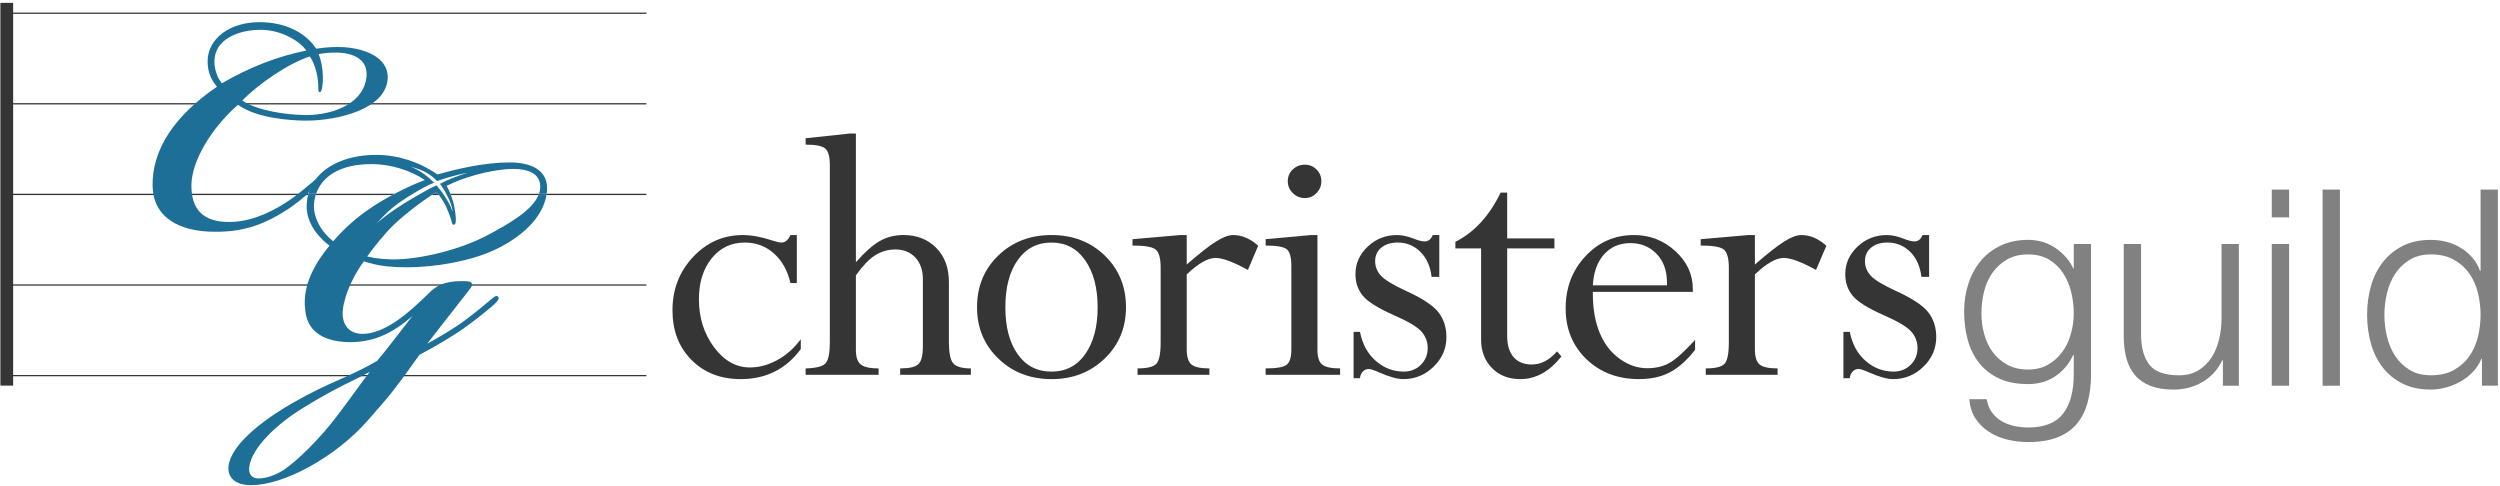 <?xml version="1.0" encoding="UTF-8"?>
<!-- Generated by Pixelmator Pro 3.6.5 -->
<svg width="1426" height="277" viewBox="0 0 1426 277" xmlns="http://www.w3.org/2000/svg">
    <path id="Path-copy-30" fill="#343534" stroke="none" d="M 454.515 134.076 L 454.515 161.455 L 450.873 161.455 C 449.235 154.338 446.09 148.709 441.435 144.555 C 436.802 140.417 431.273 138.347 424.819 138.347 C 417.102 138.347 410.815 141.326 405.948 147.334 C 401.098 153.33 398.665 161.109 398.665 170.659 C 398.665 181.222 401.544 190.343 407.269 198.038 C 413.015 205.755 419.852 209.593 427.765 209.593 C 433.044 209.593 438.277 208.184 443.44 205.322 C 448.623 202.492 453.056 198.518 456.765 193.455 L 456.765 199.13 C 448.356 210.522 436.935 216.247 422.515 216.247 C 411.044 216.247 401.677 212.593 394.44 205.322 C 387.206 198.038 383.581 188.605 383.581 176.984 C 383.581 165.063 387.49 154.934 395.319 146.593 C 403.131 138.247 412.585 134.076 423.677 134.076 C 428.59 134.076 434.102 135.084 440.165 137.072 C 442.81 137.917 444.615 138.347 445.627 138.347 C 447.844 138.347 449.598 136.922 450.873 134.076 Z"/>
    <path id="Path-copy-29" fill="#343534" stroke="none" d="M 526.404 197.607 L 526.404 159.236 C 526.404 154.086 524.979 149.982 522.116 146.903 C 519.254 143.84 515.479 142.302 510.779 142.302 C 506.425 142.302 502.533 143.444 499.075 145.677 C 495.595 147.915 491.987 151.736 488.2 157.069 L 488.2 199.644 C 488.2 203.632 489.125 206.382 490.979 207.886 C 492.833 209.394 496.225 210.14 501.158 210.14 L 501.158 213.798 L 459.529 213.798 L 459.529 210.14 C 465.437 210.007 469.229 209.028 470.883 207.24 C 472.504 205.469 473.333 201.465 473.333 195.257 L 473.333 94.165 C 473.333 89.461 472.487 86.332 470.816 84.794 C 469.145 83.269 465.354 82.494 459.529 82.494 L 459.529 78.853 L 484.575 76.186 L 488.2 76.186 L 488.2 149.586 C 493.195 143.873 497.716 139.869 501.737 137.536 C 505.762 135.215 510.312 134.057 515.379 134.057 C 522.945 134.057 529.137 136.507 534.004 141.357 C 538.854 146.223 541.254 152.748 541.254 160.957 L 541.254 195.24 C 541.254 201.332 542.079 205.319 543.737 207.24 C 545.375 209.177 548.733 210.14 553.783 210.14 L 553.783 213.798 L 513.458 213.798 L 513.458 210.14 C 518.725 210.14 522.2 209.327 523.887 207.673 C 525.558 206.032 526.404 202.69 526.404 197.607"/>
    <path id="Path-copy-28" fill="#343534" stroke="none" d="M 626.096 175.315 C 626.096 164.24 623.73 155.319 619.03 148.531 C 614.325 141.744 607.905 138.352 599.775 138.352 C 591.646 138.352 585.225 141.677 580.509 148.315 C 575.805 154.969 573.455 163.944 573.455 175.315 C 573.455 186.473 575.788 195.344 580.459 201.998 C 585.125 208.652 591.567 211.965 599.775 211.965 C 607.971 211.965 614.409 208.602 619.092 201.881 C 623.763 195.177 626.096 186.306 626.096 175.315 M 642.267 175.265 C 642.267 186.952 638.196 196.719 630.1 204.531 C 622.009 212.327 611.909 216.252 599.775 216.252 C 587.642 216.252 577.53 212.327 569.45 204.531 C 561.338 196.719 557.3 186.952 557.3 175.265 C 557.3 163.41 561.321 153.598 569.384 145.781 C 577.446 137.969 587.575 134.065 599.775 134.065 C 611.959 134.065 622.109 137.969 630.167 145.781 C 638.213 153.598 642.267 163.41 642.267 175.265"/>
    <path id="Path-copy-27" fill="#343534" stroke="none" d="M 676.906 134.076 L 676.906 150.863 C 684.039 144.672 689.585 140.317 693.543 137.817 C 697.498 135.301 700.793 134.076 703.443 134.076 C 708.356 134.076 713.11 136.097 717.677 140.167 L 711.785 153.976 C 703.489 149.405 697.364 147.122 693.377 147.122 C 688.956 147.122 683.46 150.268 676.906 156.522 L 676.906 199.213 C 676.906 203.484 677.802 206.384 679.573 207.888 C 681.36 209.393 684.785 210.138 689.835 210.138 L 689.835 213.78 L 648.864 213.78 L 648.864 210.138 C 654.293 210.138 657.835 209.297 659.51 207.576 C 661.198 205.851 662.039 201.73 662.039 195.226 L 662.039 152.83 C 662.039 147.468 661.131 143.992 659.31 142.417 C 657.489 140.847 653.052 140.051 645.968 140.051 L 645.968 136.442 L 673.147 134.076 Z"/>
    <path id="Path-copy-26" fill="#343534" stroke="none" d="M 744.284 93.937 C 746.917 93.937 749.151 94.866 750.955 96.67 C 752.792 98.491 753.705 100.708 753.705 103.357 C 753.705 106.003 752.776 108.258 750.905 110.141 C 749.068 112.045 746.851 112.974 744.284 112.974 C 741.651 112.974 739.368 112.045 737.43 110.141 C 735.509 108.258 734.551 106.003 734.551 103.357 C 734.551 100.708 735.493 98.491 737.38 96.67 C 739.267 94.866 741.584 93.937 744.284 93.937 M 747.709 134.078 L 751.468 134.078 L 751.468 199.433 C 751.468 203.72 752.38 206.583 754.251 208.008 C 756.105 209.433 759.48 210.145 764.397 210.145 L 764.397 213.787 L 721.922 213.787 L 721.922 210.145 C 728.126 210.145 732.134 209.449 733.905 208.058 C 735.676 206.666 736.588 203.77 736.588 199.399 L 736.588 151.641 C 736.588 146.924 735.759 143.828 734.122 142.308 C 732.48 140.816 728.409 140.053 721.922 140.053 L 721.922 136.416 Z"/>
    <path id="Path-copy-25" fill="#343534" stroke="none" d="M 820.974 134.076 L 820.974 157.913 L 816.586 157.913 C 815.874 151.938 813.74 147.172 810.182 143.643 C 806.607 140.101 802.303 138.347 797.22 138.347 C 793.378 138.347 790.282 139.309 787.915 141.242 C 785.565 143.163 784.39 145.73 784.39 148.926 C 784.39 152.088 785.465 154.834 787.653 157.218 C 789.836 159.617 794.536 162.501 801.836 165.843 C 811.24 170.13 817.465 174.234 820.511 178.143 C 823.524 182.063 825.045 186.784 825.045 192.28 C 825.045 198.768 822.611 204.38 817.761 209.13 C 812.911 213.863 807.136 216.247 800.482 216.247 C 797.07 216.247 792.52 214.988 786.857 212.488 C 783.795 211.134 781.774 210.455 780.749 210.455 C 779.39 210.455 778.265 210.968 777.336 211.959 C 776.411 212.972 775.865 214.213 775.732 215.718 L 772.09 215.718 L 772.09 189.284 L 775.732 189.284 C 777.09 196.234 780.07 201.763 784.736 205.834 C 789.39 209.909 794.703 211.959 800.711 211.959 C 804.586 211.959 807.815 210.672 810.428 208.105 C 813.045 205.538 814.353 202.359 814.353 198.567 C 814.353 194.926 813.145 191.747 810.761 189.084 C 808.345 186.401 803.161 183.305 795.165 179.813 C 786.178 175.855 780.27 172.184 777.42 168.755 C 774.574 165.33 773.149 161.192 773.149 156.343 C 773.149 150.28 775.486 145.051 780.153 140.647 C 784.82 136.259 790.365 134.076 796.807 134.076 C 799.803 134.076 803.028 134.788 806.54 136.192 C 809.04 137.188 811.057 137.701 812.632 137.701 C 814.699 137.701 816.24 136.492 817.232 134.076 Z"/>
    <path id="Path-copy-24" fill="#343534" stroke="none" d="M 855.957 109.877 L 859.698 109.877 L 859.698 135.981 L 886.648 135.981 L 886.648 141.677 L 859.698 141.677 L 859.698 191.618 C 859.698 196.847 860.907 200.856 863.323 203.668 C 865.757 206.485 869.215 207.906 873.703 207.906 C 878.998 207.906 883.815 205.406 888.136 200.41 L 890.619 203.306 C 883.848 211.931 876.019 216.248 867.182 216.248 C 860.54 216.248 855.161 214.147 851.023 209.927 C 846.886 205.722 844.815 200.31 844.815 193.668 L 844.815 141.677 L 830.148 141.677 L 830.148 137.918 C 840.861 132.573 849.453 123.235 855.957 109.877"/>
    <path id="Path-copy-23" fill="#343534" stroke="none" d="M 908.559 162.738 L 950.838 162.738 L 950.838 161.246 C 950.838 154.329 948.85 148.833 944.88 144.775 C 940.938 140.704 935.988 138.667 930.08 138.667 C 923.788 138.667 918.755 140.804 914.95 145.092 C 911.125 149.363 908.988 155.254 908.559 162.738 M 966.875 193.892 L 966.875 199.554 C 962.175 205.546 957.375 209.833 952.492 212.379 C 947.592 214.946 941.75 216.238 934.896 216.238 C 922.763 216.238 912.763 212.446 904.867 204.85 C 897.005 197.25 893.046 187.6 893.046 175.896 C 893.046 164.129 896.805 154.212 904.338 146.15 C 911.855 138.104 921.088 134.067 932 134.067 C 940.988 134.067 948.834 137.096 955.538 143.154 C 962.242 149.229 965.588 156.462 965.588 164.887 L 965.588 166.496 L 908.559 166.496 L 908.559 167.554 C 908.559 176.113 909.867 183.562 912.467 189.867 C 915.08 196.192 918.888 201.108 923.871 204.683 C 928.871 208.258 934.067 210.029 939.48 210.029 C 944.546 210.029 948.9 208.988 952.492 206.887 C 956.084 204.783 960.9 200.429 966.875 193.892"/>
    <path id="Path-copy-22" fill="#343534" stroke="none" d="M 1000.995 134.076 L 1000.995 150.863 C 1008.128 144.672 1013.674 140.317 1017.632 137.817 C 1021.586 135.301 1024.882 134.076 1027.528 134.076 C 1032.445 134.076 1037.199 136.097 1041.765 140.167 L 1035.857 153.976 C 1027.595 149.405 1021.453 147.122 1017.465 147.122 C 1013.061 147.122 1007.549 150.268 1000.995 156.522 L 1000.995 199.213 C 1000.995 203.484 1001.89 206.384 1003.661 207.888 C 1005.465 209.393 1008.874 210.138 1013.94 210.138 L 1013.94 213.78 L 972.97 213.78 L 972.97 210.138 C 978.382 210.138 981.94 209.297 983.595 207.576 C 985.286 205.851 986.128 201.73 986.128 195.226 L 986.128 152.83 C 986.128 147.468 985.203 143.992 983.399 142.417 C 981.578 140.847 977.14 140.051 970.074 140.051 L 970.074 136.442 L 997.236 134.076 Z"/>
    <path id="Path-copy-21" fill="#343534" stroke="none" d="M 1100.364 134.076 L 1100.364 157.913 L 1095.977 157.913 C 1095.248 151.938 1093.131 147.172 1089.573 143.643 C 1085.993 140.101 1081.677 138.347 1076.61 138.347 C 1072.768 138.347 1069.656 139.309 1067.306 141.242 C 1064.956 143.163 1063.781 145.73 1063.781 148.926 C 1063.781 152.088 1064.856 154.834 1067.043 157.218 C 1069.21 159.617 1073.927 162.501 1081.21 165.843 C 1090.631 170.13 1096.856 174.234 1099.902 178.143 C 1102.914 182.063 1104.435 186.784 1104.435 192.28 C 1104.435 198.768 1102.002 204.38 1097.152 209.13 C 1092.285 213.863 1086.527 216.247 1079.889 216.247 C 1076.46 216.247 1071.91 214.988 1066.248 212.488 C 1063.185 211.134 1061.147 210.455 1060.139 210.455 C 1058.797 210.455 1057.639 210.968 1056.71 211.959 C 1055.785 212.972 1055.239 214.213 1055.123 215.718 L 1051.481 215.718 L 1051.481 189.284 L 1055.123 189.284 C 1056.481 196.234 1059.46 201.763 1064.127 205.834 C 1068.764 209.909 1074.093 211.959 1080.102 211.959 C 1083.977 211.959 1087.206 210.672 1089.802 208.105 C 1092.435 205.538 1093.743 202.359 1093.743 198.567 C 1093.743 194.926 1092.535 191.747 1090.135 189.084 C 1087.735 186.401 1082.552 183.305 1074.556 179.813 C 1065.568 175.855 1059.677 172.184 1056.81 168.755 C 1053.964 165.33 1052.539 161.192 1052.539 156.343 C 1052.539 150.28 1054.877 145.051 1059.543 140.647 C 1064.21 136.259 1069.772 134.076 1076.198 134.076 C 1079.193 134.076 1082.435 134.788 1085.931 136.192 C 1088.414 137.188 1090.448 137.701 1092.022 137.701 C 1094.089 137.701 1095.631 136.492 1096.623 134.076 Z"/>
    <path id="Path-copy-20" fill="#808180" stroke="none" d="M 1168.131 208.035 C 1171.36 206.214 1174.073 203.797 1176.277 200.818 C 1178.477 197.855 1180.115 194.443 1181.21 190.555 C 1182.302 186.714 1182.865 182.739 1182.865 178.668 C 1182.865 174.68 1182.385 170.722 1181.456 166.751 C 1180.498 162.793 1178.99 159.185 1176.906 155.939 C 1174.802 152.697 1172.119 150.097 1168.844 148.11 C 1165.548 146.122 1161.56 145.13 1156.84 145.13 C 1152.14 145.13 1148.119 146.089 1144.79 148.026 C 1141.448 149.964 1138.681 152.497 1136.481 155.626 C 1134.277 158.755 1132.69 162.33 1131.698 166.351 C 1130.702 170.393 1130.223 174.497 1130.223 178.668 C 1130.223 182.739 1130.719 186.714 1131.781 190.555 C 1132.823 194.443 1134.444 197.855 1136.648 200.818 C 1138.815 203.797 1141.598 206.214 1144.956 208.035 C 1148.285 209.872 1152.256 210.781 1156.84 210.781 C 1161.127 210.781 1164.902 209.872 1168.131 208.035 M 1190.76 229.589 C 1189.469 234.389 1187.398 238.459 1184.585 241.805 C 1181.773 245.147 1178.081 247.697 1173.527 249.468 C 1168.994 251.255 1163.431 252.151 1156.84 252.151 C 1152.769 252.151 1148.798 251.685 1144.956 250.743 C 1141.065 249.781 1137.606 248.343 1134.527 246.339 C 1131.431 244.351 1128.881 241.818 1126.848 238.743 C 1124.81 235.68 1123.635 231.989 1123.319 227.701 L 1133.185 227.701 C 1133.715 230.73 1134.727 233.264 1136.231 235.297 C 1137.756 237.351 1139.594 238.972 1141.727 240.23 C 1143.881 241.489 1146.248 242.401 1148.865 242.98 C 1151.46 243.56 1154.127 243.839 1156.84 243.839 C 1166.027 243.839 1172.652 241.239 1176.756 235.993 C 1180.827 230.781 1182.865 223.264 1182.865 213.447 L 1182.865 202.472 L 1182.548 202.472 C 1180.248 207.489 1176.873 211.51 1172.435 214.555 C 1167.998 217.568 1162.819 219.076 1156.84 219.076 C 1150.369 219.076 1144.84 218.035 1140.24 215.88 C 1135.635 213.73 1131.86 210.781 1128.881 207.01 C 1125.902 203.251 1123.735 198.847 1122.377 193.781 C 1121.019 188.718 1120.34 183.318 1120.34 177.56 C 1120.34 172.014 1121.152 166.785 1122.773 161.818 C 1124.381 156.851 1126.748 152.514 1129.827 148.805 C 1132.906 145.097 1136.715 142.168 1141.265 140.047 C 1145.802 137.897 1150.998 136.822 1156.84 136.822 C 1159.873 136.822 1162.719 137.251 1165.398 138.064 C 1168.048 138.922 1170.481 140.097 1172.652 141.605 C 1174.869 143.126 1176.823 144.885 1178.56 146.868 C 1180.265 148.839 1181.59 150.926 1182.548 153.126 L 1182.865 153.126 L 1182.865 139.189 L 1192.731 139.189 L 1192.731 213.447 C 1192.731 219.406 1192.069 224.785 1190.76 229.589"/>
    <path id="Path-copy-19" fill="#808180" stroke="none" d="M 1267.938 220.03 L 1267.938 205.446 L 1267.626 205.446 C 1265.009 210.875 1261.234 215.03 1256.268 217.909 C 1251.301 220.792 1245.788 222.213 1239.747 222.213 C 1234.618 222.213 1230.263 221.517 1226.655 220.113 C 1223.047 218.688 1220.097 216.684 1217.88 214.071 C 1215.647 211.455 1213.972 208.275 1212.947 204.517 C 1211.888 200.742 1211.376 196.471 1211.376 191.671 L 1211.376 139.18 L 1221.259 139.18 L 1221.259 191.821 C 1221.455 199.121 1223.159 204.667 1226.338 208.426 C 1229.534 212.184 1235.047 214.071 1242.859 214.071 C 1247.147 214.071 1250.805 213.159 1253.834 211.338 C 1256.863 209.5 1259.363 207.067 1261.367 204.038 C 1263.355 201.025 1264.809 197.551 1265.738 193.609 C 1266.697 189.705 1267.159 185.713 1267.159 181.642 L 1267.159 139.18 L 1277.042 139.18 L 1277.042 220.03 Z"/>
    <path id="Path-copy-18" fill="#808180" stroke="none" d="M 1305.7 220.025 L 1295.817 220.025 L 1295.817 139.175 L 1305.7 139.175 Z M 1305.7 123.979 L 1295.817 123.979 L 1295.817 108.138 L 1305.7 108.138 Z"/>
    <path id="Path-copy-17" fill="#808180" stroke="none" d="M 1324.8 220.025 L 1334.683 220.025 L 1334.683 108.138 L 1324.8 108.138 Z"/>
    <path id="Path-copy-16" fill="#808180" stroke="none" d="M 1361.554 192.045 C 1362.546 196.182 1364.104 199.874 1366.254 203.103 C 1368.392 206.332 1371.137 208.961 1374.483 211.015 C 1377.825 213.053 1381.85 214.061 1386.55 214.061 C 1391.762 214.061 1396.183 213.053 1399.792 211.015 C 1403.383 208.961 1406.317 206.332 1408.567 203.103 C 1410.817 199.874 1412.425 196.182 1413.433 192.045 C 1414.408 187.94 1414.925 183.77 1414.925 179.599 C 1414.925 175.424 1414.408 171.27 1413.433 167.132 C 1412.425 163.011 1410.817 159.336 1408.567 156.09 C 1406.317 152.861 1403.383 150.215 1399.792 148.195 C 1396.183 146.157 1391.762 145.115 1386.55 145.115 C 1381.85 145.115 1377.825 146.157 1374.483 148.195 C 1371.137 150.215 1368.392 152.861 1366.254 156.09 C 1364.104 159.336 1362.546 163.011 1361.554 167.132 C 1360.546 171.27 1360.062 175.424 1360.062 179.599 C 1360.062 183.77 1360.546 187.94 1361.554 192.045 M 1415.7 220.003 L 1415.7 204.674 L 1415.387 204.674 C 1414.329 207.274 1412.804 209.674 1410.767 211.878 C 1408.733 214.061 1406.4 215.916 1403.783 217.436 C 1401.183 218.961 1398.387 220.12 1395.408 220.965 C 1392.425 221.791 1389.479 222.207 1386.55 222.207 C 1380.392 222.207 1375.012 221.094 1370.492 218.844 C 1365.958 216.594 1362.15 213.515 1359.137 209.607 C 1356.092 205.686 1353.842 201.149 1352.383 195.969 C 1350.925 190.803 1350.2 185.357 1350.2 179.599 C 1350.2 173.853 1350.925 168.39 1352.383 163.224 C 1353.842 158.045 1356.092 153.524 1359.137 149.603 C 1362.15 145.678 1365.958 142.565 1370.492 140.265 C 1375.012 137.965 1380.392 136.824 1386.55 136.824 C 1389.579 136.824 1392.542 137.203 1395.408 137.916 C 1398.271 138.645 1400.967 139.786 1403.467 141.291 C 1405.983 142.799 1408.2 144.653 1410.137 146.853 C 1412.058 149.041 1413.567 151.603 1414.592 154.52 L 1414.925 154.52 L 1414.925 108.153 L 1424.788 108.153 L 1424.788 220.003 Z"/>
    <path id="Path-copy-15" fill="#286aa6" stroke="none" d="M 247.344 110.52 L 249.873 110.52 C 249.548 110.107 249.235 109.728 248.981 109.453 C 248.427 109.816 247.877 110.157 247.344 110.52"/>
    <path id="Path-copy-14" fill="#286aa6" stroke="none" d="M 180.3 110.52 L 175.929 110.52 C 175.858 110.778 175.808 110.999 175.737 111.262 L 180.041 111.262 C 180.129 110.999 180.212 110.778 180.3 110.52"/>
    <path id="Path-copy-13" fill="#286aa6" stroke="none" d="M 307.459 110.52 C 307.372 110.778 307.272 110.999 307.167 111.262 L 311.713 111.262 C 311.747 110.999 311.78 110.778 311.813 110.52 Z"/>
    <path id="Path-copy-12" fill="#343534" stroke="none" d="M 6.913 7.9 L 368.696 7.9 L 368.696 7.179 L 6.913 7.179 Z"/>
    <path id="Path-copy-11" fill="#343534" stroke="none" d="M 6.913 59.575 L 368.696 59.575 L 368.696 58.833 L 6.913 58.833 Z"/>
    <path id="Path-copy-10" fill="#343534" stroke="none" d="M 6.913 162.933 L 368.696 162.933 L 368.696 162.212 L 6.913 162.212 Z"/>
    <path id="Path-copy-9" fill="#343534" stroke="none" d="M 6.913 214.612 L 368.696 214.612 L 368.696 213.892 L 6.913 213.892 Z"/>
    <path id="Path-copy-8" fill="#343534" stroke="none" d="M 180.3 110.52 C 180.212 110.778 180.129 110.999 180.041 111.262 L 223.7 111.262 C 224.162 110.999 224.629 110.778 225.091 110.52 Z"/>
    <path id="Path-copy-7" fill="#343534" stroke="none" d="M 368.687 110.52 L 311.807 110.52 C 311.774 110.778 311.741 110.999 311.691 111.262 L 368.687 111.262 Z"/>
    <path id="Path-copy-6" fill="#343534" stroke="none" d="M 6.925 110.52 L 6.925 111.262 L 175.75 111.262 C 175.817 110.999 175.855 110.778 175.921 110.52 Z"/>
    <path id="Path-copy-5" fill="#343534" stroke="none" d="M 257.211 111.259 L 307.17 111.259 C 307.27 111.017 307.374 110.775 307.461 110.534 L 256.936 110.534 C 257.024 110.775 257.124 111.017 257.211 111.259"/>
    <path id="Path-copy-4" fill="#343534" stroke="none" d="M 249.881 110.52 L 247.352 110.52 C 246.973 110.778 246.61 110.999 246.231 111.262 L 250.431 111.262 C 250.244 110.999 250.069 110.762 249.881 110.52"/>
    <path id="Path-copy-3" fill="#343534" stroke="none" d="M 0.217 219.95 L 7.5 219.95 L 7.5 1.633 L 0.217 1.633 Z"/>
    <path id="Path-copy-2" fill="#1e6f98" stroke="none" d="M 182.081 52.488 C 182.185 52.538 182.29 52.575 182.39 52.575 C 182.51 52.575 182.719 52.521 182.923 52.317 C 183.648 51.575 184.302 48.03 184.181 43.346 C 183.994 38.613 183.148 34.221 181.752 30.867 C 184.406 30.313 187.952 29.988 191.448 29.988 L 192.24 29.988 C 198.644 30.092 203.719 31.863 206.51 34.996 C 208.573 37.338 209.435 40.421 209.023 44.138 C 208.231 51.025 203.994 56.705 196.835 60.563 C 190.827 63.763 182.752 65.621 174.677 65.621 C 174.456 65.621 174.198 65.621 173.956 65.604 C 162.923 65.467 147.085 63.196 138.202 57.375 C 146.827 48.305 164.781 35.875 176.76 32.225 C 178.948 35.513 180.585 40.18 181.185 44.825 C 181.531 47.15 181.548 48.975 181.565 50.18 C 181.581 51.625 181.581 52.213 182.081 52.488 M 174.731 28.834 C 158.273 32.142 142.506 38.25 126.581 47.496 C 123.569 44.155 122.26 38.75 122.31 34.809 C 122.485 22.517 135.69 17.009 148.719 17.009 L 149.373 17.009 C 160.027 17.163 170.806 23.117 174.731 28.834 M 217.61 35.013 C 212.052 28.971 201.24 26.805 192.977 26.805 L 192.735 26.805 L 192.119 26.805 C 187.281 26.805 182.031 27.509 180.344 27.75 C 174.094 18.334 162.594 12.825 148.735 12.634 L 148.081 12.634 C 131.073 12.634 118.594 21.93 118.423 34.755 C 118.335 40.334 120.127 45.292 123.777 49.459 C 99.294 66.071 86.61 85.659 87.04 106.146 C 87.227 114.634 90.635 121.242 97.11 125.755 C 103.306 130.038 111.981 132.209 122.898 132.209 C 124.685 132.209 126.531 132.159 128.423 132.038 C 145.981 131.104 157.998 123.342 165.16 118.713 L 165.59 118.421 C 168.498 116.371 171.735 113.825 175.54 110.638 L 175.644 110.555 L 175.694 110.434 C 176.969 107.659 178.794 105.13 181.098 102.892 L 180.36 102.084 C 179.377 102.892 178.381 103.734 177.365 104.58 C 173.406 107.9 169.306 111.342 165.04 114.238 C 157.273 119.555 145.327 126.013 132.64 126.563 C 131.881 126.596 131.144 126.613 130.435 126.613 C 123.223 126.613 117.769 124.788 114.256 121.209 C 110.777 117.713 109.09 112.413 109.194 105.492 C 109.348 92.03 120.265 73.284 135.74 59.788 C 146.69 67.6 165.898 68.688 173.698 68.809 L 174.677 68.809 C 184.785 68.809 195.748 66.809 203.96 63.471 C 214.548 59.184 220.452 52.9 221.106 45.325 C 221.435 41.367 220.265 37.888 217.61 35.013"/>
    <path id="Path-copy" fill="#1e6f98" stroke="none" d="M 251.486 105.602 C 253.252 108.064 254.311 109.993 255.44 112.356 C 255.594 112.627 255.732 112.923 255.886 113.235 C 258.332 118.585 258.065 120.614 258.065 120.614 C 256.886 116.989 256.169 116.031 254.465 113.202 C 254.307 112.889 254.111 112.593 253.915 112.323 C 252.402 109.889 250.64 107.589 248.973 105.689 C 245.19 107.381 241.315 109.639 237.336 111.948 C 236.844 112.206 236.369 112.485 235.853 112.785 C 221.402 121.227 214.815 127.418 214.815 127.418 C 220.111 121.831 222.927 118.535 232.032 112.698 C 232.465 112.397 232.94 112.118 233.373 111.86 C 238.944 108.368 244.119 105.514 247.59 104.206 C 240.448 96.889 233.782 94.931 233.782 94.931 C 241.007 96.789 245.515 99.239 249.29 103.272 C 258.953 99.831 266.648 98.552 266.648 98.552 C 261.177 100.31 255.402 102.397 250.936 104.868 M 202.503 223.435 C 199.232 227.91 195.857 232.556 191.382 238.377 C 182.361 250.218 169.09 263.439 161.169 268.485 C 154.286 272.597 149.069 272.91 147.623 272.91 C 147.294 272.91 147.003 272.893 146.727 272.873 C 145.232 272.756 143.973 272.118 143.165 271.135 C 142.269 270.035 141.94 268.502 142.148 266.627 C 143.44 254.972 158.932 241.389 171.844 233.298 C 185.582 224.777 193.602 220.835 200.677 217.339 C 204.102 215.652 207.394 214.035 210.94 212.073 C 207.927 216.014 205.257 219.647 202.503 223.435 M 311.815 110.539 C 311.953 109.527 312.04 108.527 312.057 107.527 C 312.161 98.456 305.24 93.173 292.536 92.673 C 291.794 92.656 291.04 92.656 290.282 92.656 C 276.457 92.656 260.515 96.356 249.498 99.522 C 239.498 92.464 227.311 88.489 215.173 88.352 L 214.294 88.352 C 201.436 88.352 189.99 92.239 182.894 99.077 C 180.486 101.381 178.59 104.052 177.265 106.96 C 176.715 108.114 176.286 109.285 175.94 110.539 L 180.298 110.539 C 183.427 101.452 192.844 93.602 211.919 93.602 L 212.744 93.602 C 223.04 93.756 234.265 97.198 242.319 102.689 C 237.519 104.464 231.269 107.268 225.09 110.539 C 224.607 110.764 224.161 111.006 223.711 111.264 C 219.203 113.673 214.744 116.343 210.919 119.027 C 203.828 123.656 195.703 130.923 190.073 137.602 C 181.844 131.147 178.986 122.847 179.057 117.635 C 179.09 115.498 179.419 113.364 180.057 111.264 L 175.753 111.264 C 175.236 113.277 174.961 115.393 174.923 117.581 C 174.857 122.214 176.373 126.86 179.419 131.352 C 182.328 135.639 185.84 138.564 187.94 140.097 C 173.686 157.431 173.203 169.485 174.115 177.039 C 174.665 182.531 176.907 186.868 180.794 189.918 C 184.944 193.173 190.969 194.943 198.732 195.168 L 199.523 195.168 C 212.573 195.168 223.402 190.656 235.282 180.227 C 235.073 180.464 234.865 180.743 234.644 181.002 C 228.498 189.006 218.186 202.397 215.069 205.877 C 207.203 210.439 200.611 213.381 193.636 216.514 C 185.907 219.956 177.919 223.539 167.111 229.735 C 162.082 232.61 152.427 238.464 144.319 245.539 C 135.657 253.077 130.923 259.998 130.323 266.143 C 130.082 268.914 130.769 271.239 132.386 273.031 C 134.523 275.389 138.157 276.66 142.873 276.731 L 143.319 276.731 C 152.39 276.731 164.219 272.977 176.578 266.177 C 189.232 259.206 201.09 249.772 210.011 239.564 C 223.644 224.227 227.257 219.147 236.002 206.91 C 237.002 205.498 238.069 203.998 239.24 202.381 C 245.919 198.852 258.294 192.018 267.023 185.46 C 272.032 181.81 276.336 178.402 281.002 174.406 C 283.427 172.289 284.427 171.031 284.478 170.085 C 284.498 169.743 284.361 169.448 284.136 169.206 C 283.911 168.968 283.603 168.831 283.29 168.831 C 282.465 168.831 281.586 169.552 280.657 170.31 C 280.486 170.448 280.298 170.602 280.107 170.756 C 277.99 172.548 270.673 178.727 265.232 182.689 C 258.811 187.522 248.948 193.206 243.682 196.027 C 246.865 191.981 248.998 189.231 250.927 186.748 C 252.648 184.531 254.148 182.602 255.973 180.293 C 258.194 177.368 260.207 174.839 262.136 172.393 C 264.148 169.881 266.061 167.502 267.886 165.006 C 268.761 163.906 269.607 162.631 269.123 161.635 C 268.64 160.618 266.973 160.377 264.478 160.343 L 263.648 160.343 C 252.565 160.343 248.482 163.439 244.336 167.485 C 232.853 178.831 219.444 190.431 206.736 190.431 C 206.532 190.431 206.29 190.414 206.048 190.414 C 202.727 190.277 199.99 189.073 198.132 186.939 C 196.032 184.531 195.136 181.018 195.548 176.835 C 196.632 166.968 202.398 156.089 207.532 149.068 C 211.852 150.41 215.861 151.423 221.027 151.96 C 224.382 152.285 227.965 152.456 231.698 152.456 C 249.532 152.456 268.711 148.706 281.794 142.698 C 290.882 138.481 298.457 133.089 303.657 127.152 C 308.048 122.16 310.782 116.718 311.694 111.264 L 307.169 111.264 C 303.623 119.802 290.832 127.498 277.182 134.623 C 262.24 142.352 239.961 147.981 224.228 147.981 C 222.815 147.981 221.473 147.931 220.236 147.827 C 215.69 147.518 212.228 147.018 209.44 146.26 C 213.365 140.873 219.098 133.589 224.832 127.998 C 232.869 120.593 239.861 115.498 246.228 111.264 C 246.607 111.006 246.969 110.764 247.348 110.539 C 247.882 110.16 248.432 109.818 248.982 109.456 C 249.223 109.731 249.552 110.093 249.877 110.539 C 250.069 110.748 250.257 111.006 250.427 111.264 C 251.857 113.173 253.578 115.91 254.49 117.943 C 256.748 123.039 257.419 125.585 257.728 126.806 C 257.969 127.668 258.107 128.185 258.728 128.185 C 258.777 128.185 258.848 128.168 258.932 128.152 C 259.157 128.135 259.382 128.014 259.552 127.823 C 260.844 126.222 259.052 117.531 259.036 117.427 C 258.69 115.722 258.09 113.552 257.211 111.264 C 257.107 111.006 257.023 110.764 256.919 110.539 C 256.315 109.01 255.594 107.477 254.748 106.014 C 268.986 98.939 285.203 96.339 292.723 96.339 C 292.865 96.339 293.019 96.339 293.173 96.356 C 297.494 96.406 300.953 97.114 303.448 98.489 C 306.619 100.193 308.203 102.985 308.148 106.768 C 308.132 108.027 307.89 109.285 307.461 110.539 Z"/>
</svg>
